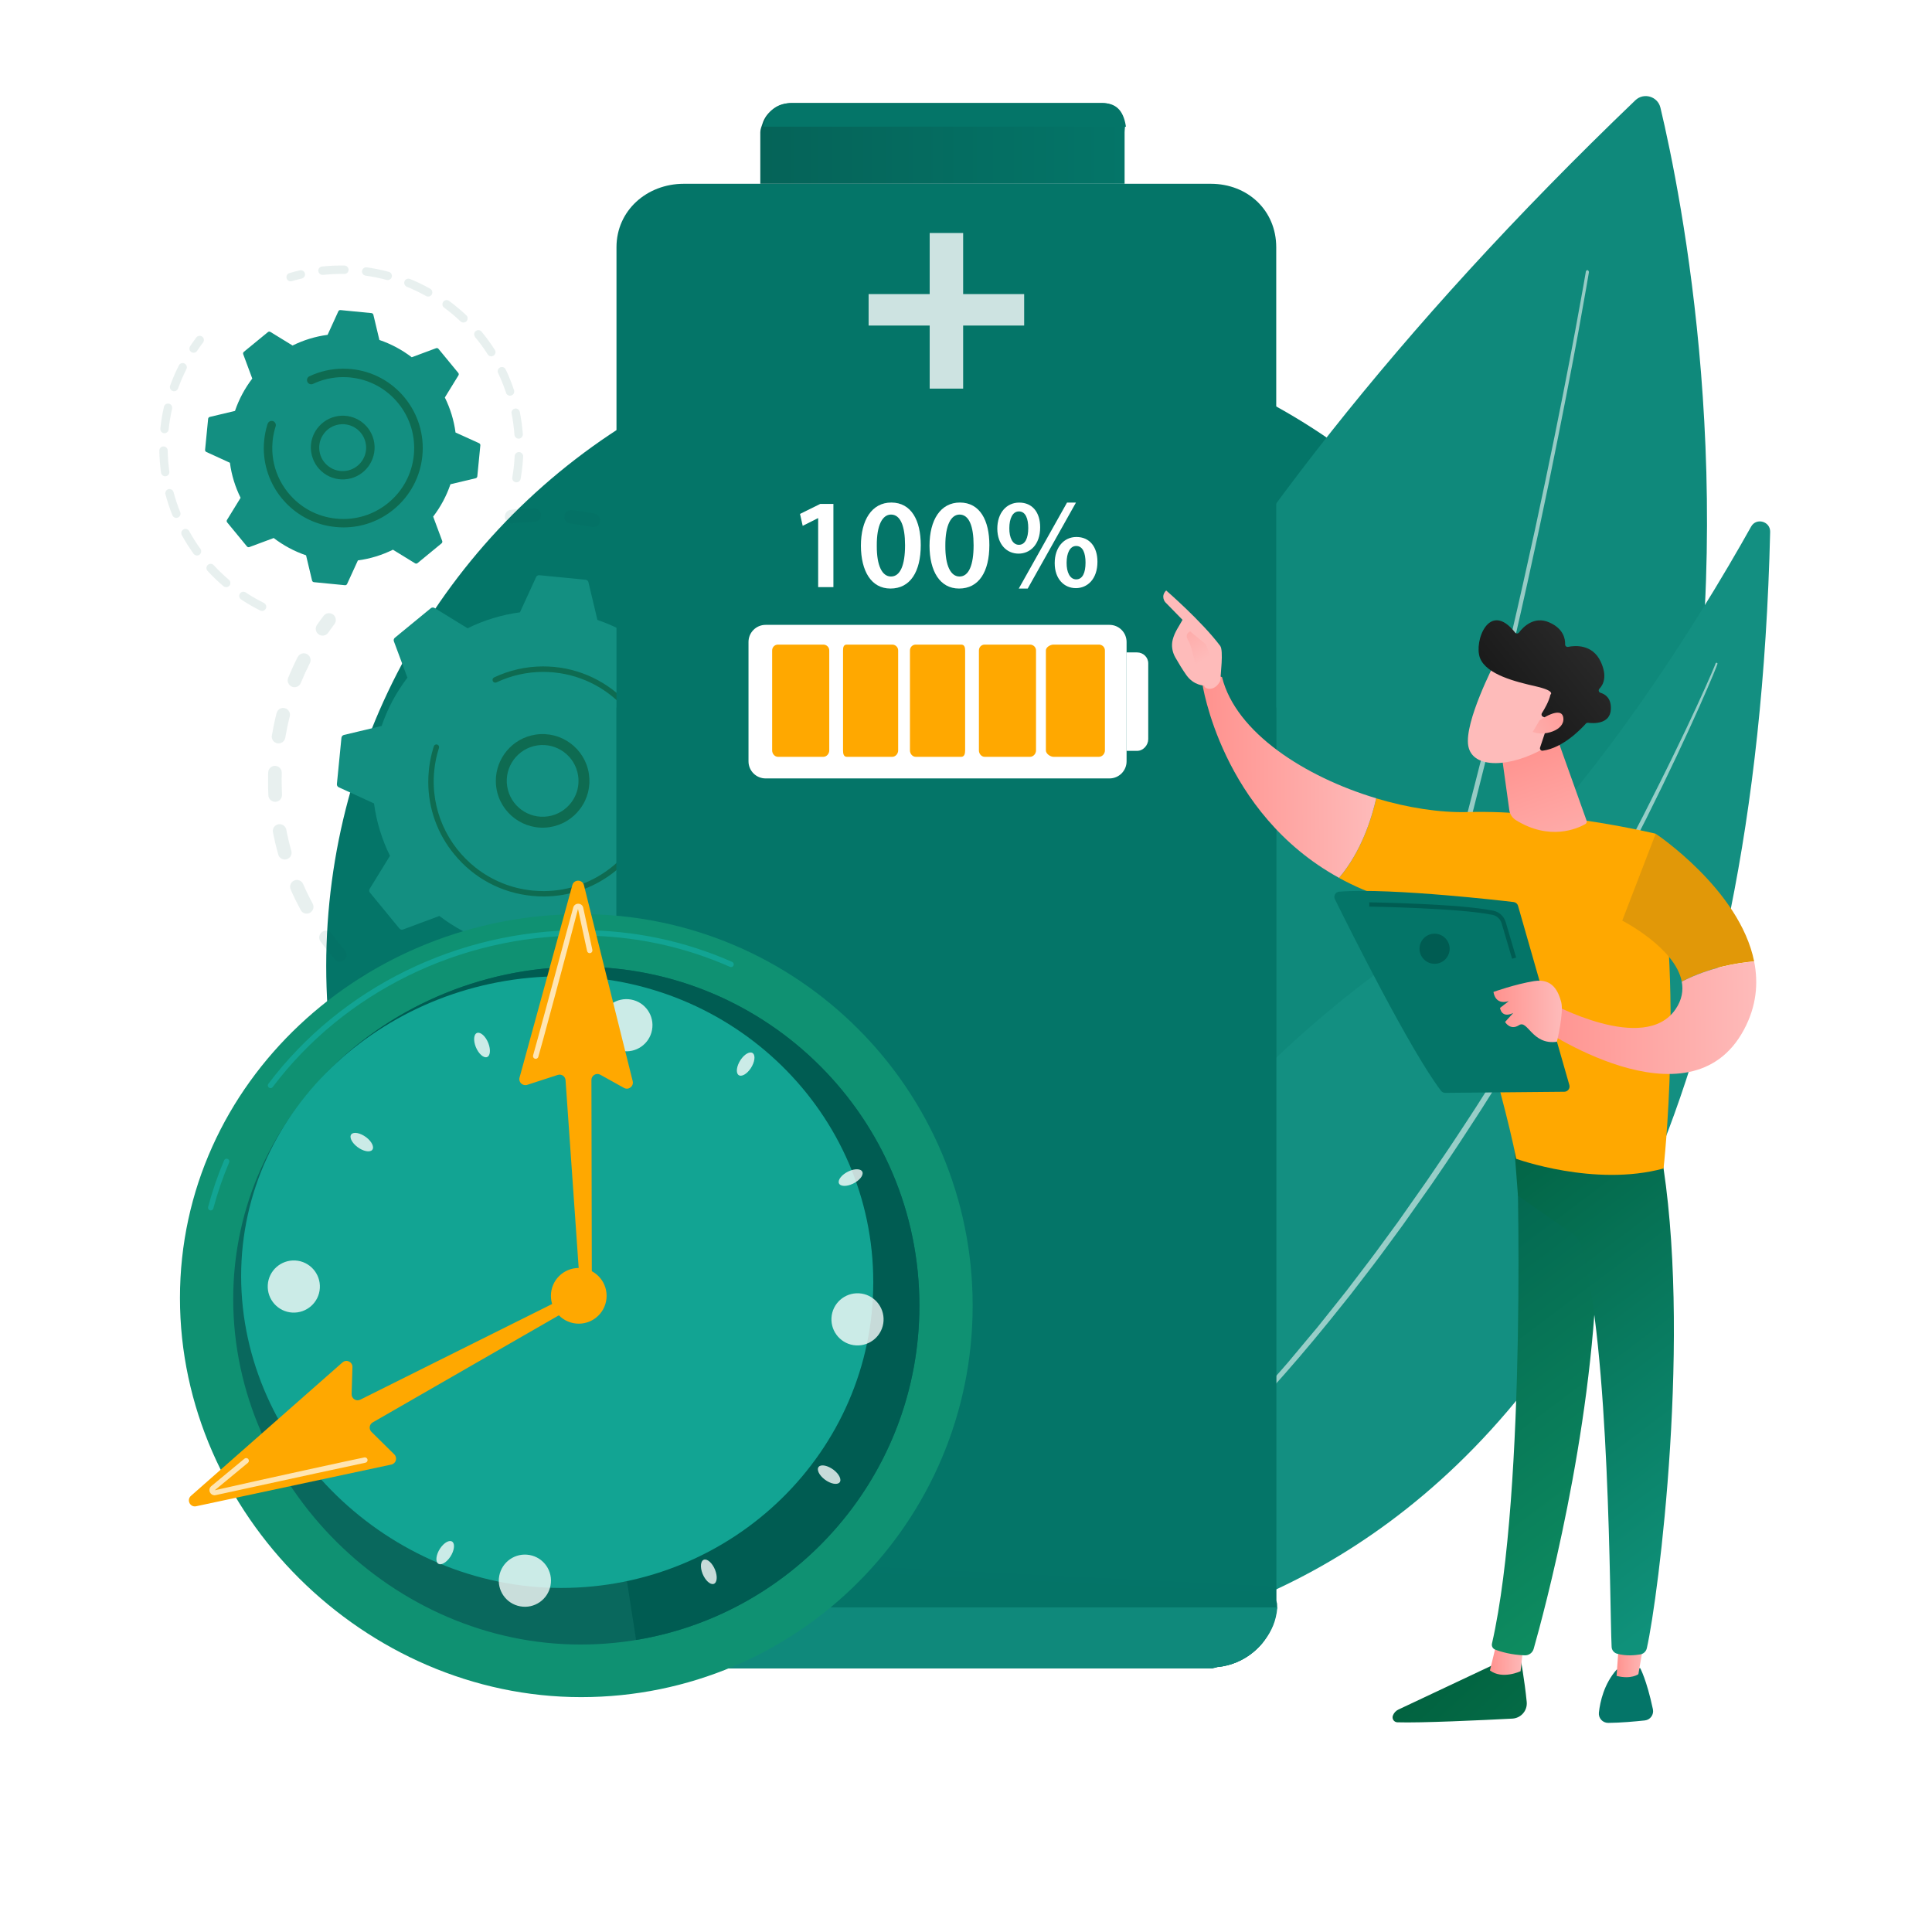 <svg width="764" height="764" viewBox="0 0 764 764" fill="none" xmlns="http://www.w3.org/2000/svg">
<g filter="url(#filter0_f_712_2078)">
<circle cx="382" cy="382" r="253" fill="#047568"/>
</g>
<g opacity="0.3">
<path opacity="0.3" d="M199.629 204.279C199.629 202.917 200.645 201.739 202.03 201.601C205.055 201.277 208.149 201.07 211.22 201C212.721 200.977 213.945 202.155 213.968 203.633C213.968 203.656 213.968 203.679 213.968 203.679C213.968 205.133 212.813 206.357 211.336 206.38C208.426 206.45 205.494 206.634 202.608 206.958C201.13 207.119 199.791 206.057 199.629 204.556C199.629 204.487 199.629 204.395 199.629 204.279ZM223.135 204.395C223.135 204.279 223.135 204.187 223.158 204.071C223.319 202.594 224.658 201.531 226.136 201.693C229.184 202.039 232.232 202.524 235.211 203.125C236.665 203.425 237.612 204.833 237.312 206.311C237.012 207.766 235.603 208.712 234.125 208.412C231.285 207.835 228.376 207.373 225.49 207.05C224.151 206.888 223.135 205.734 223.135 204.395ZM246.017 209.659C246.017 209.359 246.063 209.059 246.178 208.759C246.663 207.35 248.21 206.611 249.619 207.119C252.505 208.135 255.368 209.29 258.162 210.537C259.524 211.16 260.125 212.753 259.501 214.115C258.878 215.478 257.285 216.078 255.922 215.455C253.267 214.254 250.542 213.169 247.818 212.199C246.733 211.806 246.04 210.767 246.017 209.659ZM267.167 219.911C267.167 219.426 267.306 218.918 267.583 218.456C268.391 217.186 270.053 216.817 271.3 217.625C273.886 219.265 276.426 221.019 278.851 222.867C280.028 223.767 280.259 225.453 279.359 226.653C278.458 227.831 276.773 228.062 275.572 227.161C273.263 225.406 270.838 223.721 268.391 222.174C267.629 221.666 267.167 220.788 267.167 219.911ZM285.501 234.619C285.501 233.927 285.755 233.234 286.286 232.703C287.348 231.641 289.057 231.664 290.096 232.703C292.243 234.873 294.344 237.159 296.307 239.491C297.277 240.623 297.115 242.331 295.984 243.301C294.852 244.248 293.143 244.109 292.174 242.978C290.303 240.761 288.318 238.568 286.286 236.536C285.778 235.982 285.501 235.312 285.501 234.619ZM300.117 253.022C300.117 252.122 300.555 251.244 301.387 250.713C302.657 249.928 304.319 250.297 305.104 251.567C306.72 254.154 308.267 256.855 309.653 259.557C310.322 260.873 309.814 262.512 308.475 263.182C307.159 263.851 305.52 263.343 304.85 262.004C303.534 259.418 302.079 256.878 300.532 254.408C300.255 253.992 300.117 253.507 300.117 253.022ZM306.882 351.847C306.882 351.478 306.951 351.085 307.113 350.739C308.314 348.107 309.399 345.359 310.346 342.634C310.83 341.226 312.377 340.487 313.786 340.972C315.194 341.457 315.933 343.004 315.448 344.412C314.432 347.299 313.278 350.185 312.031 352.956C311.431 354.318 309.814 354.918 308.452 354.318C307.482 353.856 306.882 352.886 306.882 351.847ZM310.299 274.196C310.299 273.087 310.992 272.025 312.1 271.633C313.509 271.148 315.056 271.887 315.541 273.295C316.557 276.181 317.434 279.137 318.196 282.092C318.566 283.547 317.688 285.002 316.257 285.371C314.802 285.741 313.347 284.863 312.978 283.432C312.262 280.615 311.408 277.798 310.461 275.073C310.346 274.773 310.299 274.496 310.299 274.196ZM314.063 329.473C314.063 329.288 314.086 329.104 314.109 328.942C314.686 326.102 315.125 323.193 315.448 320.306C315.61 318.829 316.949 317.766 318.427 317.928C319.905 318.09 320.99 319.429 320.805 320.907C320.459 323.955 319.974 327.003 319.397 330.004C319.097 331.459 317.688 332.406 316.233 332.128C314.94 331.851 314.063 330.743 314.063 329.473ZM315.471 297.101C315.471 295.739 316.487 294.561 317.873 294.423C319.351 294.261 320.69 295.323 320.851 296.801C321.175 299.826 321.383 302.92 321.475 305.968C321.475 305.991 321.475 306.014 321.475 306.014C321.475 307.468 320.32 308.692 318.843 308.715C317.342 308.761 316.118 307.584 316.072 306.083C316.003 303.174 315.795 300.241 315.495 297.355C315.495 297.286 315.471 297.193 315.471 297.101Z" fill="#005C52"/>
<path opacity="0.3" d="M297.576 368.357C297.576 367.826 297.738 367.295 298.061 366.81C298.846 365.655 299.631 364.478 300.37 363.3C301.155 362.03 302.841 361.661 304.088 362.469C305.357 363.254 305.727 364.939 304.919 366.186C304.134 367.433 303.302 368.68 302.471 369.881C301.617 371.104 299.954 371.405 298.708 370.573C297.992 370.042 297.576 369.211 297.576 368.357Z" fill="#005C52"/>
</g>
<g opacity="0.3">
<path opacity="0.3" d="M228.123 412.412C228.123 411.119 229.07 409.965 230.386 409.734C231.748 409.503 233.157 409.249 234.519 408.972C235.974 408.672 237.405 409.618 237.705 411.073C238.006 412.528 237.059 413.959 235.604 414.26C234.173 414.56 232.695 414.837 231.24 415.068C229.762 415.299 228.377 414.306 228.146 412.851C228.146 412.713 228.123 412.574 228.123 412.412Z" fill="#005C52"/>
<path opacity="0.3" d="M106 309.2C106 307.953 106.023 306.706 106.046 305.459C106.092 303.982 107.339 302.804 108.817 302.85C110.295 302.897 111.472 304.143 111.426 305.621C111.334 308.507 111.38 311.394 111.519 314.234C111.588 315.735 110.456 316.981 108.956 317.074C107.478 317.143 106.208 316.012 106.115 314.511C106.046 312.756 106 310.978 106 309.2ZM107.455 291.305C107.455 291.144 107.478 291.005 107.501 290.844C108.009 287.865 108.632 284.886 109.371 281.977C109.741 280.522 111.218 279.668 112.65 280.037C114.105 280.407 114.959 281.885 114.589 283.316C113.874 286.087 113.296 288.904 112.812 291.721C112.558 293.199 111.172 294.192 109.717 293.938C108.378 293.73 107.455 292.575 107.455 291.305ZM107.87 328.619C107.87 327.349 108.771 326.217 110.064 325.963C111.519 325.686 112.95 326.633 113.227 328.111C113.758 330.905 114.428 333.722 115.213 336.469C115.605 337.901 114.774 339.402 113.343 339.794C111.911 340.187 110.41 339.356 110.018 337.924C109.21 335.015 108.494 332.059 107.94 329.104C107.893 328.942 107.87 328.78 107.87 328.619ZM113.758 269.047C113.758 268.7 113.828 268.354 113.966 268.031C115.097 265.237 116.367 262.466 117.73 259.811C118.399 258.494 120.039 257.963 121.355 258.633C122.694 259.303 123.202 260.942 122.532 262.258C121.239 264.798 120.039 267.43 118.954 270.086C118.399 271.471 116.806 272.118 115.444 271.563C114.405 271.102 113.758 270.109 113.758 269.047ZM114.705 350.693C114.705 349.654 115.305 348.661 116.321 348.199C117.684 347.599 119.277 348.222 119.877 349.584C121.009 352.194 122.278 354.803 123.641 357.32C124.357 358.636 123.872 360.275 122.556 360.968C121.239 361.684 119.6 361.199 118.907 359.883C117.476 357.227 116.137 354.503 114.936 351.755C114.797 351.409 114.705 351.039 114.705 350.693ZM126.227 370.735C126.227 369.904 126.596 369.072 127.335 368.541C128.536 367.664 130.221 367.918 131.099 369.119C132.784 371.428 134.585 373.69 136.456 375.838C137.426 376.969 137.31 378.655 136.179 379.648C135.047 380.617 133.339 380.502 132.369 379.371C130.406 377.108 128.513 374.73 126.735 372.305C126.412 371.843 126.227 371.289 126.227 370.735ZM141.859 387.775C141.859 387.152 142.067 386.505 142.528 385.997C143.521 384.866 145.207 384.774 146.338 385.743C148.486 387.637 150.748 389.438 153.034 391.146C154.235 392.024 154.489 393.71 153.612 394.91C152.734 396.111 151.049 396.365 149.848 395.487C147.423 393.71 145.068 391.793 142.805 389.807C142.159 389.276 141.859 388.537 141.859 387.775ZM160.816 401.029C160.816 400.59 160.931 400.152 161.139 399.736C161.855 398.42 163.494 397.935 164.787 398.651C167.304 400.013 169.89 401.306 172.499 402.438C173.862 403.038 174.485 404.631 173.885 405.993C173.284 407.356 171.691 407.979 170.329 407.379C167.581 406.178 164.833 404.816 162.201 403.384C161.324 402.899 160.816 401.976 160.816 401.029ZM182.22 409.78C182.22 409.526 182.243 409.272 182.336 409.041C182.751 407.61 184.229 406.778 185.661 407.194C188.408 407.979 191.225 408.649 194.019 409.203C195.474 409.48 196.444 410.912 196.143 412.366C195.866 413.821 194.435 414.791 192.98 414.491C190.025 413.913 187.069 413.197 184.183 412.389C183.005 412.043 182.22 410.958 182.22 409.78ZM205.033 413.636C205.033 413.59 205.033 413.521 205.033 413.475C205.125 411.997 206.395 410.842 207.873 410.935C209.974 411.05 212.099 411.119 214.2 411.096C214.962 411.096 215.724 411.073 216.463 411.073C217.963 411.027 219.187 412.205 219.233 413.705C219.303 415.206 218.102 416.43 216.601 416.476C215.816 416.499 215.008 416.499 214.2 416.499C211.983 416.499 209.743 416.453 207.55 416.315C206.141 416.222 205.033 415.045 205.033 413.636Z" fill="#005C52"/>
<path opacity="0.3" d="M124.865 248.658C124.865 248.127 125.027 247.573 125.35 247.111C126.181 245.91 127.059 244.71 127.959 243.532C128.86 242.355 130.545 242.124 131.746 243.024C132.924 243.925 133.155 245.61 132.254 246.811C131.4 247.919 130.568 249.074 129.783 250.205C128.929 251.429 127.244 251.729 126.02 250.875C125.258 250.344 124.865 249.512 124.865 248.658Z" fill="#005C52"/>
</g>
<path d="M156.15 252.191C155.735 252.537 155.573 253.091 155.758 253.599L161.115 267.985C156.75 273.688 153.287 280.107 150.909 287.08L135.993 290.636C135.462 290.751 135.092 291.213 135.023 291.744L133.222 310.055C133.176 310.586 133.453 311.094 133.961 311.324L147.907 317.72C148.877 325.04 151.047 332.013 154.211 338.432L146.175 351.501C145.898 351.963 145.944 352.54 146.268 352.956L157.951 367.179C158.298 367.595 158.852 367.756 159.36 367.572L173.745 362.215C179.448 366.579 185.867 370.042 192.84 372.421L196.396 387.337C196.511 387.868 196.973 388.237 197.504 388.307L215.815 390.108C216.346 390.154 216.854 389.877 217.085 389.369L223.481 375.422C230.8 374.453 237.773 372.282 244.192 369.119L257.261 377.154C257.723 377.431 258.3 377.385 258.716 377.062L272.939 365.378C273.355 365.032 273.517 364.478 273.332 363.97L267.975 349.585C272.339 343.881 275.803 337.462 278.181 330.489L293.097 326.933C293.628 326.818 293.997 326.356 294.067 325.825L295.868 307.515C295.914 306.984 295.637 306.476 295.129 306.245L281.183 299.849C280.213 292.529 278.042 285.556 274.879 279.137L282.914 266.068C283.191 265.606 283.145 265.029 282.822 264.613L271.138 250.39C270.792 249.974 270.238 249.813 269.73 249.997L255.345 255.354C249.642 250.99 243.223 247.527 236.249 245.149L232.694 230.232C232.578 229.701 232.116 229.332 231.585 229.263L213.275 227.462C212.744 227.415 212.236 227.692 212.005 228.2L205.609 242.147C198.289 243.117 191.316 245.287 184.897 248.45L171.828 240.415C171.366 240.138 170.789 240.184 170.374 240.507L156.15 252.191Z" fill="#138F81"/>
<path d="M196.072 308.854C196.049 299.826 202.63 291.883 211.82 290.497C221.91 288.973 231.354 295.947 232.878 306.037C233.617 310.932 232.416 315.804 229.46 319.775C226.528 323.747 222.21 326.356 217.338 327.095C207.248 328.619 197.804 321.646 196.28 311.555C196.142 310.655 196.072 309.754 196.072 308.854ZM228.768 308.785C228.768 308.092 228.722 307.399 228.606 306.683C227.429 298.948 220.201 293.614 212.466 294.769C204.731 295.947 199.374 303.174 200.552 310.909C201.729 318.644 208.957 323.978 216.692 322.823C220.432 322.269 223.734 320.26 225.997 317.212C227.821 314.742 228.791 311.809 228.768 308.785Z" fill="#0E6B51"/>
<path d="M169.357 309.316C169.357 307.769 169.427 306.198 169.588 304.651C169.635 304.167 169.704 303.659 169.75 303.174C170.073 300.749 170.581 298.371 171.274 296.039C171.274 296.016 171.297 295.97 171.297 295.947C171.32 295.854 171.343 295.762 171.389 295.669C171.436 295.485 171.505 295.323 171.551 295.138C171.69 294.677 172.128 294.399 172.567 294.376C172.682 294.376 172.798 294.399 172.89 294.423C173.467 294.607 173.768 295.208 173.583 295.785C172.636 298.694 172.013 301.742 171.713 304.813C170.212 320.099 176.885 334.322 188.153 343.166C194.433 348.084 202.122 351.339 210.619 352.171C212.12 352.309 213.598 352.378 215.076 352.378C225.027 352.332 234.564 348.915 242.345 342.519C251.281 335.176 256.845 324.786 257.954 313.264C260.286 289.481 242.83 268.239 219.047 265.906C217.569 265.768 216.115 265.699 214.66 265.699C208.31 265.722 202.053 267.13 196.303 269.855C196.165 269.924 196.003 269.947 195.842 269.947C195.426 269.947 195.057 269.716 194.872 269.324C194.618 268.793 194.849 268.146 195.38 267.892C201.406 265.029 207.987 263.551 214.637 263.528C216.184 263.528 217.708 263.597 219.255 263.736C244.215 266.183 262.549 288.488 260.101 313.449C258.924 325.548 253.105 336.446 243.707 344.158C235.533 350.878 225.512 354.48 215.076 354.503C213.529 354.503 211.958 354.433 210.388 354.272C198.289 353.094 187.391 347.276 179.679 337.878C172.983 329.796 169.381 319.752 169.357 309.316Z" fill="#0E6B51"/>
<g opacity="0.3">
<path opacity="0.3" d="M113.268 109.572C113.268 108.856 113.729 108.186 114.468 107.979C115.831 107.586 117.216 107.217 118.578 106.893C119.479 106.686 120.379 107.24 120.587 108.14C120.795 109.041 120.241 109.941 119.34 110.149C118.024 110.449 116.708 110.796 115.415 111.188C114.538 111.442 113.614 110.957 113.337 110.057C113.291 109.872 113.268 109.733 113.268 109.572Z" fill="#005C52"/>
<path opacity="0.3" d="M125.854 107.055C125.854 106.201 126.477 105.485 127.354 105.393C129.779 105.139 132.249 105 134.674 105C135.182 105 135.69 105 136.221 105C137.145 105.023 137.837 105.831 137.86 106.686C137.837 107.609 137.075 108.348 136.175 108.325C135.69 108.325 135.182 108.302 134.697 108.325C132.365 108.325 130.033 108.464 127.724 108.694C126.8 108.787 125.992 108.117 125.9 107.217C125.854 107.17 125.854 107.124 125.854 107.055ZM143.148 107.355C143.148 107.286 143.148 107.194 143.171 107.124C143.31 106.224 144.141 105.577 145.064 105.716C147.997 106.131 150.906 106.732 153.746 107.494C154.647 107.725 155.155 108.648 154.924 109.526C154.693 110.426 153.769 110.934 152.892 110.703C150.19 109.964 147.396 109.41 144.603 109.018C143.748 108.902 143.148 108.186 143.148 107.355ZM159.842 111.858C159.842 111.65 159.888 111.442 159.957 111.234C160.304 110.38 161.274 109.964 162.128 110.311C164.853 111.419 167.554 112.712 170.117 114.167C170.925 114.629 171.202 115.621 170.764 116.43C170.325 117.238 169.309 117.515 168.501 117.076C166.053 115.691 163.49 114.467 160.881 113.405C160.235 113.128 159.842 112.504 159.842 111.858ZM174.943 120.332C174.943 119.985 175.058 119.639 175.266 119.339C175.82 118.6 176.859 118.438 177.598 118.993C179.976 120.747 182.262 122.664 184.41 124.673C185.079 125.296 185.102 126.358 184.479 127.028C183.856 127.697 182.793 127.721 182.124 127.097C180.092 125.158 177.898 123.333 175.636 121.671C175.174 121.325 174.943 120.84 174.943 120.332ZM187.504 132.223C187.504 131.738 187.712 131.253 188.104 130.93C188.82 130.353 189.859 130.445 190.459 131.161C192.33 133.447 194.084 135.848 195.678 138.342C196.186 139.127 195.955 140.143 195.17 140.651C194.385 141.159 193.369 140.928 192.861 140.143C191.36 137.765 189.674 135.479 187.873 133.308C187.642 132.962 187.504 132.593 187.504 132.223ZM196.809 146.793C196.809 146.169 197.155 145.569 197.756 145.292C198.587 144.9 199.58 145.246 199.972 146.077C201.242 148.732 202.351 151.503 203.274 154.297C203.551 155.175 203.09 156.121 202.212 156.398C201.335 156.699 200.388 156.214 200.111 155.336C199.234 152.681 198.171 150.026 196.948 147.486C196.855 147.278 196.809 147.024 196.809 146.793ZM202.258 163.21C202.258 162.425 202.812 161.732 203.598 161.571C204.498 161.386 205.375 161.986 205.56 162.887C206.137 165.773 206.53 168.728 206.761 171.684C206.807 172.608 206.137 173.393 205.214 173.462C204.29 173.531 203.505 172.838 203.436 171.915C203.228 169.098 202.859 166.281 202.305 163.533C202.258 163.418 202.258 163.302 202.258 163.21ZM202.558 189.071C202.558 188.978 202.559 188.886 202.582 188.771C202.997 186.369 203.297 183.922 203.459 181.474C203.482 181.105 203.505 180.735 203.528 180.366C203.574 179.442 204.36 178.726 205.283 178.773C206.207 178.819 206.946 179.604 206.876 180.527C206.853 180.92 206.83 181.312 206.807 181.705C206.645 184.268 206.322 186.854 205.883 189.348C205.722 190.248 204.868 190.872 203.967 190.71C203.136 190.572 202.558 189.856 202.558 189.071Z" fill="#005C52"/>
</g>
<g opacity="0.3">
<path opacity="0.3" d="M63 178.195C63 177.295 63.716 176.533 64.639 176.533C65.563 176.51 66.325 177.249 66.325 178.172C66.371 180.943 66.579 183.737 66.972 186.462C67.087 187.362 66.463 188.216 65.54 188.332C64.616 188.447 63.785 187.824 63.67 186.9C63.277 184.037 63.046 181.128 63 178.195C63 178.218 63 178.195 63 178.195ZM63.392 169.675C63.392 169.606 63.392 169.56 63.392 169.49C63.693 166.604 64.178 163.718 64.824 160.878C65.032 159.977 65.909 159.423 66.81 159.631C67.71 159.839 68.264 160.739 68.057 161.617C67.433 164.318 66.995 167.089 66.694 169.837C66.602 170.76 65.771 171.407 64.87 171.315C64.016 171.245 63.392 170.506 63.392 169.675ZM65.355 195.051C65.355 194.312 65.84 193.643 66.602 193.435C67.48 193.204 68.403 193.735 68.634 194.612C69.35 197.291 70.227 199.946 71.266 202.509C71.613 203.363 71.197 204.333 70.343 204.68C69.488 205.026 68.519 204.61 68.172 203.756C67.087 201.078 66.163 198.284 65.424 195.467C65.355 195.328 65.355 195.19 65.355 195.051ZM67.179 153.073C67.179 152.889 67.202 152.681 67.272 152.496C68.264 149.772 69.419 147.07 70.735 144.484C71.151 143.653 72.144 143.329 72.975 143.745C73.783 144.161 74.129 145.154 73.714 145.985C72.467 148.455 71.359 151.018 70.412 153.628C70.089 154.482 69.142 154.944 68.288 154.62C67.595 154.39 67.179 153.766 67.179 153.073ZM71.682 210.822C71.682 210.221 71.982 209.667 72.536 209.344C73.344 208.905 74.36 209.182 74.799 209.99C76.138 212.415 77.616 214.77 79.255 217.033C79.786 217.772 79.625 218.811 78.886 219.365C78.147 219.896 77.108 219.734 76.554 218.995C74.868 216.64 73.298 214.17 71.89 211.63C71.751 211.376 71.682 211.099 71.682 210.822ZM81.634 224.629C81.634 224.168 81.818 223.729 82.165 223.406C82.834 222.782 83.896 222.828 84.52 223.498C86.39 225.53 88.422 227.469 90.523 229.27C91.216 229.871 91.308 230.91 90.708 231.626C90.108 232.318 89.069 232.411 88.353 231.81C86.159 229.94 84.035 227.908 82.072 225.761C81.772 225.438 81.634 225.045 81.634 224.629ZM94.587 235.666C94.587 235.343 94.68 235.02 94.864 234.743C95.372 233.981 96.411 233.773 97.173 234.281C99.482 235.805 101.907 237.213 104.377 238.437C105.209 238.853 105.532 239.846 105.116 240.677C104.701 241.508 103.708 241.831 102.876 241.416C100.29 240.123 97.75 238.668 95.326 237.052C94.864 236.729 94.587 236.197 94.587 235.666Z" fill="#005C52"/>
<path opacity="0.3" d="M74.891 137.834C74.891 137.511 74.983 137.188 75.168 136.91C75.953 135.733 76.807 134.555 77.638 133.447C78.192 132.708 79.232 132.57 79.97 133.124C80.709 133.678 80.848 134.717 80.294 135.456C79.486 136.518 78.677 137.626 77.939 138.758C77.43 139.52 76.391 139.727 75.629 139.219C75.145 138.873 74.891 138.365 74.891 137.834Z" fill="#005C52"/>
</g>
<path d="M96.436 139.127C96.159 139.358 96.066 139.727 96.182 140.074L99.761 149.702C96.851 153.512 94.519 157.807 92.926 162.494L82.951 164.872C82.605 164.965 82.351 165.242 82.305 165.611L81.104 177.872C81.058 178.242 81.266 178.565 81.589 178.726L90.917 182.998C91.564 187.893 93.019 192.557 95.143 196.852L89.763 205.603C89.578 205.903 89.601 206.296 89.832 206.573L97.66 216.086C97.891 216.363 98.26 216.456 98.606 216.34L108.235 212.761C112.045 215.67 116.339 218.003 121.027 219.596L123.405 229.571C123.497 229.917 123.774 230.171 124.144 230.217L136.405 231.418C136.774 231.464 137.097 231.256 137.259 230.933L141.531 221.605C146.426 220.958 151.09 219.503 155.385 217.379L164.136 222.759C164.436 222.944 164.828 222.921 165.105 222.69L174.619 214.862C174.896 214.631 174.988 214.262 174.873 213.916L171.294 204.287C174.203 200.477 176.535 196.183 178.128 191.495L188.103 189.117C188.449 189.025 188.703 188.748 188.75 188.378L189.95 176.117C189.996 175.748 189.789 175.425 189.465 175.263L180.137 171.037C179.491 166.142 178.036 161.478 175.912 157.183L181.292 148.432C181.476 148.132 181.453 147.74 181.222 147.463L173.395 137.95C173.164 137.672 172.794 137.58 172.448 137.696L162.82 141.274C159.01 138.365 154.715 136.033 150.028 134.44L147.649 124.465C147.557 124.119 147.28 123.865 146.911 123.818L134.65 122.618C134.28 122.572 133.957 122.779 133.795 123.103L129.547 132.408C124.652 133.054 119.988 134.509 115.693 136.633L106.919 131.253C106.619 131.069 106.226 131.092 105.949 131.323L96.436 139.127Z" fill="#138F81"/>
<path d="M122.92 177.018C122.92 174.339 123.751 171.73 125.391 169.514C127.399 166.812 130.332 165.034 133.657 164.526C140.538 163.487 146.957 168.244 147.996 175.101C149.012 181.982 144.278 188.401 137.42 189.44C134.095 189.948 130.771 189.117 128.069 187.131C125.367 185.123 123.59 182.19 123.082 178.865C122.966 178.265 122.92 177.641 122.92 177.018ZM144.786 176.995C144.786 176.556 144.74 176.094 144.671 175.633C143.909 170.576 139.175 167.089 134.119 167.851C131.671 168.221 129.501 169.514 128.046 171.522C126.568 173.508 125.968 175.956 126.337 178.403C126.707 180.851 128 183.021 130.009 184.476C131.994 185.954 134.442 186.554 136.889 186.185C141.507 185.492 144.809 181.497 144.786 176.995Z" fill="#0E6B51"/>
<path d="M104.311 177.341C104.311 176.279 104.357 175.217 104.472 174.155C104.68 172.03 105.096 169.929 105.742 167.874C105.765 167.782 105.811 167.689 105.834 167.597C106.065 166.881 106.712 166.443 107.405 166.443C107.566 166.443 107.751 166.466 107.913 166.512C108.79 166.789 109.275 167.736 108.998 168.613C108.397 170.506 107.982 172.469 107.797 174.455C107.797 174.57 107.774 174.663 107.774 174.778C107.358 179.488 108.143 184.129 109.968 188.332C110.96 190.618 112.277 192.788 113.893 194.797C113.916 194.82 113.916 194.82 113.939 194.843C113.985 194.889 114.008 194.936 114.055 194.982C118.811 200.777 125.53 204.356 132.988 205.095C133.958 205.188 134.905 205.234 135.875 205.234C142.317 205.211 148.505 202.994 153.538 198.861C159.334 194.104 162.913 187.385 163.652 179.927C164.368 172.469 162.174 165.173 157.418 159.377C152.661 153.581 145.942 150.002 138.484 149.264C137.537 149.171 136.59 149.125 135.644 149.125C131.534 149.148 127.47 150.049 123.775 151.803C123.545 151.919 123.314 151.965 123.06 151.965C122.436 151.965 121.836 151.619 121.559 151.018C121.166 150.187 121.513 149.194 122.344 148.802C126.5 146.839 131.049 145.8 135.644 145.8C136.706 145.8 137.768 145.846 138.83 145.939C147.166 146.747 154.693 150.764 160.027 157.253C165.337 163.741 167.831 171.892 167.023 180.227C166.215 188.563 162.197 196.09 155.709 201.424C150.075 206.065 143.148 208.536 135.944 208.559C134.882 208.559 133.796 208.512 132.711 208.397C116.502 206.85 104.38 193.227 104.311 177.341Z" fill="#0E6B51"/>
<path d="M656.613 42.59C672.96 111.214 751.72 514.504 386.552 656.392C386.552 656.392 266.345 404.249 646.684 39.658C650.009 36.471 655.551 38.111 656.613 42.59Z" fill="#0F897B"/>
<path opacity="0.56" d="M628.327 107.681C628.327 107.681 626.942 116.017 624.287 130.563C622.947 137.837 621.308 146.657 619.322 156.77C617.36 166.884 615.074 178.267 612.534 190.69C611.241 196.901 609.878 203.343 608.47 210.039C607.015 216.712 605.514 223.616 603.967 230.705C602.374 237.793 600.781 245.09 599.049 252.501C598.195 256.219 597.341 259.983 596.463 263.769C595.563 267.556 594.662 271.389 593.739 275.222C590.09 290.646 586.119 306.532 582.009 322.649C579.885 330.684 577.76 338.812 575.613 346.94C574.505 351.003 573.396 355.067 572.265 359.131C571.157 363.195 570.048 367.282 568.871 371.346C566.539 379.473 564.299 387.624 561.851 395.683C560.651 399.723 559.45 403.741 558.272 407.759C557.072 411.776 555.802 415.748 554.578 419.719C553.331 423.691 552.107 427.639 550.883 431.588C549.614 435.513 548.344 439.415 547.074 443.294C545.804 447.173 544.603 451.052 543.287 454.839C541.994 458.649 540.701 462.436 539.408 466.176C536.914 473.704 534.189 481 531.626 488.204C530.98 490.005 530.333 491.783 529.71 493.561C529.04 495.316 528.371 497.071 527.724 498.826C526.408 502.312 525.092 505.753 523.799 509.147C523.152 510.855 522.506 512.541 521.882 514.204C521.213 515.866 520.543 517.529 519.897 519.145C518.581 522.424 517.264 525.656 515.995 528.82C515.348 530.413 514.725 531.983 514.101 533.53C513.478 535.1 512.785 536.601 512.139 538.125C510.845 541.15 509.552 544.128 508.306 547.061C507.682 548.515 507.059 549.97 506.435 551.378C506.135 552.094 505.835 552.81 505.512 553.503C505.188 554.195 504.865 554.888 504.565 555.581C503.295 558.352 502.048 561.03 500.847 563.662C499.647 566.295 498.469 568.858 497.315 571.351C496.137 573.822 494.936 576.2 493.782 578.509C492.627 580.818 491.519 583.058 490.457 585.228C489.372 587.376 488.402 589.5 487.317 591.44C485.192 595.365 483.253 598.99 481.498 602.246C480.621 603.885 479.789 605.432 479.004 606.864C478.173 608.295 477.388 609.611 476.649 610.858C475.194 613.352 473.948 615.453 472.932 617.162C470.923 620.579 469.838 622.403 469.838 622.403C469.422 623.119 468.498 623.373 467.783 622.934C467.067 622.519 466.813 621.595 467.252 620.856L467.275 620.81C467.275 620.81 468.337 619.009 470.369 615.615C471.385 613.906 472.608 611.828 474.063 609.357C474.802 608.134 475.587 606.794 476.418 605.386C477.226 603.954 478.035 602.407 478.912 600.791C480.667 597.558 482.606 593.956 484.731 590.054C485.816 588.115 486.786 586.013 487.894 583.889C488.956 581.742 490.088 579.525 491.219 577.216C492.35 574.907 493.574 572.552 494.752 570.104C495.906 567.634 497.084 565.071 498.308 562.462C499.531 559.852 500.755 557.174 502.048 554.426C502.371 553.734 502.695 553.041 503.018 552.348C503.318 551.656 503.618 550.94 503.942 550.224C504.565 548.792 505.188 547.361 505.812 545.906C507.059 542.997 508.352 540.041 509.668 537.016C510.314 535.493 511.007 533.992 511.63 532.445C512.254 530.898 512.9 529.328 513.547 527.757C514.84 524.594 516.133 521.385 517.472 518.129C518.142 516.489 518.811 514.85 519.481 513.188C520.128 511.525 520.774 509.84 521.421 508.154C522.714 504.76 524.03 501.342 525.369 497.856C526.039 496.124 526.708 494.369 527.378 492.614C528.024 490.836 528.671 489.059 529.317 487.281C531.904 480.123 534.628 472.826 537.145 465.322C538.438 461.581 539.731 457.818 541.047 454.008C542.386 450.221 543.587 446.342 544.88 442.486C546.15 438.607 547.42 434.728 548.713 430.802C549.96 426.877 551.184 422.929 552.431 418.957C553.654 414.986 554.947 411.014 556.148 407.02C557.349 403.002 558.549 398.984 559.773 394.967C562.244 386.931 564.507 378.804 566.862 370.676C568.039 366.635 569.171 362.548 570.302 358.485C571.434 354.421 572.565 350.357 573.673 346.316C575.844 338.188 577.991 330.084 580.139 322.072C584.318 305.978 588.336 290.115 592.03 274.714C592.953 270.858 593.877 267.048 594.778 263.261C595.655 259.475 596.532 255.734 597.41 252.017C599.165 244.605 600.781 237.331 602.397 230.243C603.967 223.154 605.491 216.273 606.969 209.6C608.401 202.927 609.763 196.462 611.079 190.274C613.688 177.875 615.997 166.491 617.983 156.401C619.992 146.311 621.654 137.49 623.017 130.217C625.718 115.693 627.127 107.358 627.127 107.358C627.196 107.011 627.519 106.78 627.866 106.827C628.143 107.011 628.374 107.335 628.327 107.681Z" fill="white"/>
<path d="M700 210.316C700.092 206.137 694.505 204.59 692.473 208.238C672.708 243.589 617.984 334.633 557.696 375.433C459.541 441.863 374.57 567.634 407.08 651.197C407.057 651.22 689.032 666.552 700 210.316Z" fill="#138F81"/>
<path opacity="0.56" d="M679.15 262.569C679.15 262.569 679.011 262.961 678.734 263.723C678.434 264.485 677.972 265.64 677.372 267.071C676.171 269.981 674.324 274.206 671.946 279.586C667.143 290.3 660.1 305.539 651.095 323.549C646.547 332.531 641.605 342.252 636.156 352.435C630.753 362.641 624.865 373.285 618.7 384.253C612.42 395.152 605.862 406.396 598.935 417.664C597.203 420.481 595.472 423.298 593.74 426.138C591.962 428.955 590.184 431.772 588.383 434.589C584.85 440.269 581.11 445.857 577.461 451.491C575.637 454.308 573.744 457.079 571.874 459.873C569.98 462.644 568.11 465.414 566.217 468.185C562.384 473.658 558.528 479.107 554.695 484.487C552.732 487.142 550.792 489.797 548.853 492.453C546.913 495.085 544.997 497.74 543.011 500.303C541.048 502.866 539.086 505.429 537.123 507.969C536.153 509.239 535.184 510.509 534.214 511.756C533.221 513.003 532.228 514.227 531.258 515.451C523.431 525.31 515.649 534.684 508.007 543.343C506.09 545.491 504.197 547.615 502.326 549.716C501.403 550.755 500.456 551.794 499.556 552.833C498.609 553.849 497.662 554.842 496.739 555.835C494.868 557.821 493.044 559.76 491.243 561.654C490.343 562.6 489.442 563.547 488.565 564.494C488.126 564.955 487.687 565.417 487.249 565.879C486.81 566.318 486.348 566.78 485.909 567.218C482.354 570.774 478.936 574.191 475.681 577.424C474.872 578.255 474.041 579.017 473.233 579.779C472.402 580.541 471.594 581.28 470.809 582.019C469.215 583.497 467.668 584.928 466.168 586.337C464.667 587.722 463.212 589.061 461.804 590.378C460.349 591.624 458.963 592.825 457.624 593.98C454.946 596.289 452.475 598.413 450.259 600.329C449.15 601.299 448.065 602.153 447.026 602.962C446.01 603.77 445.04 604.532 444.14 605.247C442.362 606.679 440.838 607.88 439.591 608.85C437.12 610.812 435.804 611.851 435.804 611.851C435.643 611.99 435.412 611.944 435.273 611.782C435.135 611.62 435.181 611.389 435.319 611.251H435.342C435.342 611.251 436.635 610.189 439.06 608.203C440.284 607.21 441.761 605.986 443.539 604.532C444.417 603.816 445.363 603.031 446.379 602.2C447.395 601.368 448.481 600.514 449.543 599.521C451.736 597.582 454.161 595.411 456.793 593.079C458.109 591.901 459.495 590.678 460.903 589.408C462.288 588.092 463.72 586.729 465.198 585.321C468.13 582.481 471.317 579.525 474.572 576.316C477.782 573.06 481.153 569.62 484.686 566.041C485.124 565.602 485.563 565.14 486.002 564.678C486.441 564.217 486.856 563.755 487.295 563.27C488.172 562.323 489.05 561.377 489.927 560.43C491.705 558.513 493.506 556.551 495.353 554.565C496.277 553.572 497.2 552.556 498.124 551.563C499.025 550.524 499.948 549.485 500.872 548.423C502.719 546.322 504.589 544.174 506.483 542.027C507.429 540.942 508.376 539.857 509.346 538.748C510.293 537.64 511.216 536.509 512.163 535.377C514.056 533.114 515.973 530.805 517.912 528.496C518.882 527.342 519.852 526.164 520.845 525.01C521.791 523.809 522.761 522.608 523.731 521.408C525.647 519.006 527.587 516.559 529.55 514.111C530.519 512.887 531.512 511.641 532.482 510.417C533.452 509.147 534.398 507.9 535.368 506.63C537.308 504.09 539.247 501.527 541.21 498.964C543.196 496.401 545.066 493.769 547.006 491.137C548.945 488.504 550.862 485.849 552.824 483.194C556.634 477.814 560.467 472.365 564.277 466.892C566.147 464.121 568.041 461.374 569.911 458.603C571.804 455.832 573.698 453.084 575.522 450.267C579.193 444.657 582.934 439.092 586.466 433.435C588.267 430.618 590.045 427.801 591.823 425.007C593.578 422.19 595.31 419.35 597.042 416.556C603.992 405.334 610.549 394.136 616.853 383.26C623.064 372.339 629.044 361.763 634.517 351.604C640.035 341.49 645.046 331.816 649.641 322.88C654.189 313.898 658.346 305.678 661.901 298.335C665.503 290.993 668.528 284.55 670.999 279.217C673.446 273.883 675.34 269.681 676.587 266.794C677.233 265.34 677.649 264.254 677.972 263.515C678.249 262.753 678.411 262.361 678.411 262.361L678.434 262.315C678.503 262.13 678.734 262.015 678.919 262.107C679.127 262.153 679.219 262.361 679.15 262.569Z" fill="white"/>
<path d="M504.681 97.775V632.794C504.681 633.256 504.958 633.694 504.935 634.156C504.912 634.595 505.027 635.034 504.981 635.472C504.52 640.368 502.765 644.893 499.994 648.634C499.74 648.98 499.509 649.303 499.255 649.65C498.978 649.973 498.724 650.296 498.447 650.596C498.124 650.966 497.777 651.335 497.431 651.659C496.854 652.236 496.253 652.767 495.63 653.298C491.728 656.507 486.856 658.632 481.545 659.186C481.522 659.209 481.499 659.209 481.476 659.186C481.037 659.232 480.621 659.486 480.183 659.509C479.767 659.532 479.374 659.763 478.959 659.763H270.572C270.11 659.763 269.671 659.532 269.209 659.509C256.048 658.932 245.403 648.564 244.157 635.588C244.11 635.149 243.972 634.641 243.949 634.203C243.926 633.741 243.787 633.233 243.787 632.794V97.775C243.787 83.206 255.84 72.677 270.41 72.677H478.797C493.413 72.677 504.681 83.206 504.681 97.775Z" fill="#047568"/>
<path d="M444.717 52.311V72.677H300.658V52.311C300.658 51.041 301.166 50.025 301.513 48.917C303.06 43.93 308.024 40.766 313.104 40.766H435.804C440.884 40.766 443.747 43.93 444.809 48.917C445.04 50.048 444.717 51.064 444.717 52.311Z" fill="url(#paint0_linear_712_2078)"/>
<path opacity="0.8" d="M405 116.294H380.871V92.141H367.64V116.294H343.488V128.739H367.64V153.676H380.871V128.739H405V116.294Z" fill="white"/>
<path d="M504.681 279.817V632.817C504.681 633.279 504.958 633.718 504.935 634.179C504.912 634.618 505.027 635.057 504.981 635.495C504.496 640.391 502.742 644.916 499.994 648.657C499.74 649.003 499.509 649.326 499.255 649.673C498.978 649.996 498.724 650.319 498.447 650.619C498.124 650.989 497.777 651.358 497.431 651.682C496.854 652.259 496.253 652.79 495.63 653.321C491.728 656.554 486.879 658.701 481.545 659.209C481.522 659.232 481.499 659.232 481.476 659.209C481.037 659.255 480.621 659.509 480.183 659.532C479.767 659.555 479.374 659.786 478.959 659.786H270.572C270.11 659.786 269.671 659.555 269.209 659.532C256.14 658.863 245.496 648.495 244.18 635.611C244.133 635.172 243.972 634.664 243.949 634.226C243.926 633.764 243.787 633.256 243.787 632.817V279.817H504.681Z" fill="url(#paint1_linear_712_2078)"/>
<path d="M445.246 50.095H301.834C303.381 43.075 308.045 40.743 313.102 40.743H435.802C440.882 40.766 444.207 43.098 445.246 50.095Z" fill="url(#paint2_linear_712_2078)"/>
<path d="M505.119 635.657C504.657 641.106 502.833 644.985 500.039 648.726C499.785 649.072 499.531 649.373 499.254 649.696C498.977 650.019 498.7 650.319 498.423 650.619C498.1 650.989 497.753 651.335 497.407 651.682C496.83 652.259 496.229 652.79 495.606 653.321C491.704 656.554 486.855 658.701 481.521 659.209C481.498 659.232 481.475 659.209 481.452 659.209C481.013 659.255 480.598 659.509 480.159 659.532C479.743 659.555 479.351 659.786 478.935 659.786H270.548C270.086 659.786 269.647 659.625 269.185 659.601C256.024 659.024 245.38 648.888 244.133 635.634H505.119V635.657Z" fill="url(#paint3_linear_712_2078)"/>
<path d="M384.632 516.305C384.632 601.807 315.316 671.123 229.814 671.123C144.311 671.123 71.162 598.782 71.162 513.28C71.162 427.778 144.311 361.486 229.814 361.486C315.316 361.486 384.632 430.803 384.632 516.305Z" fill="url(#paint4_linear_712_2078)"/>
<path d="M83.331 478.668C83.238 478.668 83.146 478.668 83.054 478.622C82.476 478.46 82.153 477.883 82.292 477.306C83.954 471.049 86.078 464.837 88.618 458.857C88.849 458.303 89.473 458.072 90.027 458.28C90.581 458.511 90.835 459.134 90.604 459.688C88.11 465.576 86.009 471.695 84.37 477.837C84.231 478.345 83.793 478.668 83.331 478.668Z" fill="#12A493"/>
<path d="M106.976 430.295C106.745 430.295 106.537 430.225 106.329 430.087C105.868 429.74 105.775 429.071 106.122 428.586C134.799 390.557 181.003 367.836 229.722 367.836C250.527 367.836 270.638 372.062 289.526 380.374C290.057 380.605 290.311 381.251 290.08 381.783C289.849 382.314 289.202 382.568 288.671 382.337C270.061 374.14 250.226 369.984 229.722 369.984C181.672 369.984 136.116 392.381 107.83 429.879C107.623 430.133 107.322 430.295 106.976 430.295Z" fill="#12A493"/>
<path d="M363.574 516.305C363.574 590.308 303.564 650.319 229.56 650.319C155.557 650.319 92.221 587.699 92.221 513.696C92.221 439.692 155.534 382.314 229.56 382.314C303.587 382.314 363.574 442.301 363.574 516.305Z" fill="#09685D"/>
<path d="M363.574 516.305C363.574 442.301 303.563 382.291 229.559 382.291C189.475 382.291 152.554 399.123 127.086 426.3L230.321 512.195L251.541 648.518C315.108 638.012 363.574 582.827 363.574 516.305Z" fill="#005C52"/>
<path d="M345.332 507C345.332 573.799 290.054 627.945 221.87 627.945C153.685 627.945 95.359 571.421 95.359 504.644C95.359 437.845 153.685 386.077 221.87 386.077C290.054 386.054 345.332 440.2 345.332 507Z" fill="#12A493"/>
<path opacity="0.78" d="M126.484 509.355C126.161 515.035 121.266 519.376 115.586 519.052C109.906 518.729 105.565 513.834 105.888 508.154C106.211 502.474 111.106 498.133 116.787 498.456C122.467 498.779 126.808 503.674 126.484 509.355Z" fill="white"/>
<path opacity="0.78" d="M349.396 522.331C349.073 528.012 344.178 532.352 338.498 532.029C332.818 531.706 328.477 526.811 328.8 521.131C329.123 515.451 334.019 511.11 339.699 511.433C345.379 511.756 349.72 516.651 349.396 522.331Z" fill="white"/>
<path opacity="0.78" d="M209.425 614.922C215.036 615.938 218.753 621.318 217.714 626.929C216.675 632.54 211.318 636.257 205.708 635.218C200.097 634.202 196.379 628.822 197.418 623.212C198.457 617.601 203.814 613.906 209.425 614.922Z" fill="white"/>
<path opacity="0.78" d="M249.556 395.267C255.167 396.283 258.884 401.663 257.845 407.274C256.829 412.885 251.449 416.602 245.838 415.563C240.228 414.547 236.51 409.167 237.549 403.556C238.565 397.969 243.945 394.251 249.556 395.267Z" fill="white"/>
<path opacity="0.78" d="M282.783 620.81C283.822 623.466 283.568 625.936 282.206 626.352C280.843 626.768 278.881 624.943 277.818 622.311C276.779 619.656 277.033 617.185 278.396 616.77C279.781 616.354 281.744 618.178 282.783 620.81Z" fill="white"/>
<path opacity="0.78" d="M193.101 412.492C194.14 415.148 193.886 417.618 192.524 418.034C191.162 418.449 189.199 416.625 188.137 413.993C187.098 411.338 187.352 408.867 188.714 408.451C190.099 408.036 192.062 409.837 193.101 412.492Z" fill="white"/>
<path opacity="0.78" d="M329.608 581.211C331.87 582.92 332.933 585.182 331.986 586.244C331.016 587.307 328.407 586.776 326.144 585.067C323.881 583.358 322.819 581.095 323.766 580.033C324.713 578.971 327.322 579.502 329.608 581.211Z" fill="white"/>
<path opacity="0.78" d="M144.795 449.713C147.058 451.422 148.12 453.685 147.173 454.747C146.204 455.809 143.595 455.278 141.332 453.569C139.069 451.861 138.007 449.598 138.953 448.536C139.9 447.474 142.509 448.005 144.795 449.713Z" fill="white"/>
<path opacity="0.78" d="M335.473 463.244C338.036 462.02 340.53 462.113 341.038 463.452C341.546 464.791 339.86 466.869 337.297 468.093C334.734 469.317 332.24 469.224 331.732 467.885C331.248 466.546 332.91 464.468 335.473 463.244Z" fill="white"/>
<path opacity="0.78" d="M133.62 566.687C136.183 565.463 138.677 565.556 139.185 566.895C139.693 568.234 138.007 570.312 135.444 571.536C132.881 572.76 130.387 572.668 129.879 571.328C129.371 569.989 131.057 567.911 133.62 566.687Z" fill="white"/>
<path opacity="0.78" d="M292.826 419.188C294.396 416.81 296.567 415.609 297.698 416.487C298.829 417.364 298.46 420.02 296.913 422.398C295.343 424.776 293.172 425.977 292.041 425.099C290.91 424.222 291.279 421.567 292.826 419.188Z" fill="white"/>
<path opacity="0.78" d="M174.005 612.382C175.576 610.004 177.746 608.803 178.877 609.681C180.009 610.558 179.639 613.214 178.092 615.592C176.522 617.97 174.352 619.171 173.22 618.293C172.112 617.416 172.458 614.761 174.005 612.382Z" fill="white"/>
<path d="M225.379 512.149L142.486 553.48C140.87 554.288 139 553.087 139.046 551.286L139.369 540.619C139.438 538.54 136.991 537.386 135.421 538.771L75.502 591.532C73.678 593.148 75.179 596.15 77.557 595.642L154.747 579.156C156.594 578.763 157.264 576.477 155.925 575.138L146.896 566.225C145.788 565.117 146.019 563.27 147.381 562.485L227.619 516.328C228.727 515.681 229.143 514.273 228.52 513.141C227.919 512.033 226.534 511.594 225.379 512.149Z" fill="#FFA800"/>
<path opacity="0.7" d="M84.854 591.301C84.092 591.301 83.376 590.863 83.03 590.147C82.614 589.269 82.822 588.3 83.561 587.676L96.676 576.824C97.138 576.454 97.807 576.524 98.177 576.962C98.546 577.424 98.5 578.094 98.038 578.463L84.923 589.316C102.402 585.321 143.318 576.408 144.172 576.316C144.749 576.247 145.28 576.685 145.35 577.263C145.419 577.84 145.003 578.371 144.426 578.44C143.202 578.648 111.846 585.459 85.316 591.232C85.154 591.278 84.992 591.301 84.854 591.301Z" fill="white"/>
<path d="M234.039 508.085L233.877 427.039C233.9 425.238 235.84 424.13 237.41 425.007L246.738 430.202C248.562 431.218 250.686 429.579 250.202 427.547L230.921 350.057C230.321 347.679 226.973 347.655 226.327 350.011L205.453 426.115C204.945 427.939 206.677 429.579 208.478 429.002L220.554 425.076C222.055 424.591 223.579 425.654 223.648 427.224L229.305 508.131C229.351 509.424 230.437 510.417 231.73 510.394C233 510.394 234.015 509.355 234.039 508.085Z" fill="#FFA800"/>
<path opacity="0.7" d="M211.849 418.703C211.711 418.703 211.595 418.68 211.457 418.634C210.902 418.426 210.648 417.803 210.833 417.272C211.226 416.094 219.607 385.107 226.673 358.9C226.927 357.977 227.712 357.353 228.705 357.376C229.675 357.399 230.46 358.046 230.644 358.993L234.246 375.617C234.362 376.195 234.016 376.772 233.438 376.887C232.861 377.026 232.284 376.656 232.168 376.079L228.566 359.454C224.064 376.795 213.165 417.249 212.842 418.034C212.657 418.449 212.265 418.703 211.849 418.703Z" fill="white"/>
<path d="M239.881 512.426C239.881 518.521 234.94 523.44 228.867 523.44C222.772 523.44 217.854 518.498 217.854 512.426C217.854 506.33 222.795 501.412 228.867 501.412C234.963 501.412 239.881 506.353 239.881 512.426Z" fill="#FFA800"/>
<path d="M445.5 253.864C445.5 250.123 442.475 247.098 438.734 247.098H302.758C299.017 247.098 295.992 250.123 295.992 253.864V301.06C295.992 304.8 299.017 307.825 302.758 307.825H438.734C442.475 307.825 445.5 304.8 445.5 301.06V253.864Z" fill="white"/>
<path d="M449.656 257.997H445.5V296.927H449.656C452.081 296.927 454.066 294.687 454.066 292.286V262.315C454.066 259.89 452.058 257.997 449.656 257.997Z" fill="white"/>
<path d="M325.594 254.903H307.63C306.383 254.903 305.344 255.896 305.344 257.212V296.765C305.344 298.081 306.383 299.282 307.63 299.282H325.594C326.841 299.282 327.926 298.104 327.926 296.765V257.212C327.926 255.896 326.841 254.903 325.594 254.903Z" fill="#FFA800"/>
<path d="M352.84 254.903H334.876C333.629 254.903 333.375 255.896 333.375 257.212V296.765C333.375 298.081 333.629 299.282 334.876 299.282H352.84C354.087 299.282 355.172 298.104 355.172 296.765V257.212C355.172 255.896 354.087 254.903 352.84 254.903Z" fill="#FFA800"/>
<path d="M380.086 254.903H362.122C360.875 254.903 359.836 255.896 359.836 257.212V296.765C359.836 298.081 360.852 299.282 362.122 299.282H380.086C381.333 299.282 381.656 298.104 381.656 296.765V257.212C381.656 255.896 381.333 254.903 380.086 254.903Z" fill="#FFA800"/>
<path d="M407.334 254.903H389.37C388.123 254.903 387.107 255.896 387.107 257.212V296.765C387.107 298.081 388.123 299.282 389.37 299.282H407.334C408.581 299.282 409.689 298.104 409.689 296.765V257.212C409.689 255.896 408.581 254.903 407.334 254.903Z" fill="#FFA800"/>
<path d="M434.579 254.903H416.615C415.368 254.903 413.59 255.896 413.59 257.212V296.765C413.59 298.081 415.368 299.282 416.615 299.282H434.579C435.826 299.282 436.934 298.104 436.934 296.765V257.212C436.934 255.896 435.826 254.903 434.579 254.903Z" fill="#FFA800"/>
<path d="M323.54 204.913H323.448L317.422 207.938L316.359 203.227L324.349 199.279H329.567V232.182H323.54V204.913Z" fill="white"/>
<path d="M364.109 215.534C364.109 226.11 359.952 232.737 352.125 232.737C344.528 232.737 340.488 225.856 340.441 215.835C340.441 205.606 344.782 198.725 352.471 198.725C360.414 198.748 364.109 205.837 364.109 215.534ZM346.722 215.835C346.676 223.824 348.892 227.98 352.333 227.98C355.981 227.98 357.897 223.524 357.897 215.627C357.897 207.984 356.073 203.481 352.333 203.481C348.985 203.505 346.653 207.591 346.722 215.835Z" fill="white"/>
<path d="M391.24 215.534C391.24 226.11 387.083 232.737 379.256 232.737C371.659 232.737 367.618 225.856 367.572 215.835C367.572 205.606 371.913 198.725 379.602 198.725C387.545 198.748 391.24 205.837 391.24 215.534ZM373.83 215.835C373.783 223.824 376 227.98 379.441 227.98C383.089 227.98 385.005 223.524 385.005 215.627C385.005 207.984 383.181 203.481 379.441 203.481C376.116 203.505 373.783 207.591 373.83 215.835Z" fill="white"/>
<path d="M411.327 208.515C411.327 215.442 407.286 218.929 402.784 218.929C398.189 218.929 394.425 215.396 394.379 209.069C394.379 202.858 397.981 198.748 403.038 198.748C408.233 198.748 411.327 202.581 411.327 208.515ZM399.135 208.861C399.089 212.648 400.452 215.442 402.922 215.442C405.393 215.442 406.617 212.81 406.617 208.815C406.617 205.167 405.601 202.235 402.922 202.235C400.382 202.235 399.135 205.167 399.135 208.861ZM402.876 232.737L421.948 198.748H425.481L406.409 232.737H402.876ZM433.978 222.161C433.978 229.042 429.984 232.575 425.435 232.575C420.886 232.575 417.076 229.042 417.076 222.669C417.076 216.504 420.678 212.348 425.666 212.348C430.884 212.348 433.978 216.25 433.978 222.161ZM421.787 222.531C421.741 226.271 423.103 229.111 425.573 229.111C428.113 229.111 429.268 226.479 429.268 222.485C429.268 218.79 428.252 215.904 425.573 215.904C423.057 215.904 421.787 218.836 421.787 222.531Z" fill="white"/>
<path d="M601.241 655.491C601.241 655.491 602.881 664.312 603.735 673.04C604.058 676.457 601.472 679.436 598.032 679.62C586.394 680.221 561.503 681.398 552.567 681.075C551.228 681.029 550.328 679.667 550.813 678.397C551.228 677.335 552.013 676.48 553.029 676.018L593.991 656.715L601.241 655.491Z" fill="url(#paint5_linear_712_2078)"/>
<path d="M602.464 650.296L601.31 660.871C601.31 660.871 594.129 664.289 589.188 660.571L592.051 648.772L602.464 650.296Z" fill="url(#paint6_linear_712_2078)"/>
<path d="M599.625 451.676C600.202 454.424 603.851 589.315 589.997 649.927C589.766 650.92 590.274 651.936 591.221 652.305C593.437 653.182 597.801 654.452 602.996 654.591C604.613 654.637 606.044 653.575 606.483 652.028C610.477 637.966 629.55 567.495 631.489 500.327C633.66 425.284 631.466 497.764 631.466 497.764L629.342 451.399L599.625 451.676Z" fill="url(#paint7_linear_712_2078)"/>
<path d="M648.598 659.648C648.598 659.648 651.114 664.081 653.631 675.903C654.093 678.027 652.615 680.105 650.445 680.336C646.612 680.752 640.701 681.283 635.944 681.306C633.751 681.306 632.042 679.436 632.273 677.242C632.758 672.901 634.328 665.813 639.315 660.225L648.598 659.648Z" fill="url(#paint8_linear_712_2078)"/>
<path d="M650.655 646.048L647.884 662.049C647.884 662.049 644.998 664.219 639.271 662.719L640.495 645.516L650.655 646.048Z" fill="url(#paint9_linear_712_2078)"/>
<path d="M656.751 455.278C669.219 526.349 655.873 631.224 651.232 651.774C650.955 653.021 649.939 654.014 648.669 654.221C646.522 654.591 642.966 654.937 639.433 653.944C638.233 653.598 637.355 652.513 637.309 651.266C636.501 634.687 636.709 532.93 625.325 492.822C624.748 490.79 623.478 489.036 621.746 487.812L600.273 472.849L598.402 448.351L656.751 455.278Z" fill="url(#paint10_linear_712_2078)"/>
<path d="M580.3 321.125C615.651 320.202 654.743 329.692 654.743 329.692C665.872 391.065 657.837 462.067 657.837 462.067C630.544 469.501 599.557 458.234 599.557 458.234C594.755 432.581 572.865 360.47 572.865 360.47C555.571 358.485 541.301 353.636 529.525 347.171C538.369 336.734 542.456 323.503 544.211 315.699C556.749 319.463 569.402 321.402 580.3 321.125Z" fill="#FFA800"/>
<path d="M475.402 270.05C478.843 265.825 483.253 267.764 483.253 267.764C488.656 289.677 516.11 307.248 544.211 315.676C542.456 323.48 538.369 336.711 529.525 347.148C482.768 321.471 475.402 270.05 475.402 270.05Z" fill="url(#paint11_linear_712_2078)"/>
<path d="M476.254 271.112C475.908 272.267 480.134 273.998 482.558 269.242C482.627 266.979 483.897 257.258 482.535 255.434C475.238 245.69 461.153 233.499 461.153 233.499C458.821 235.854 460.784 238.117 460.784 238.117L467.619 245.113C466.233 247.699 464.525 249.869 463.74 252.963C463.139 255.319 463.555 257.812 464.756 259.937C465.956 262.061 467.619 264.832 469.166 267.002C472.121 271.135 476.254 271.112 476.254 271.112Z" fill="url(#paint12_linear_712_2078)"/>
<path d="M470.643 249.662L476.877 254.834L478.863 260.029L473.413 266.194C473.413 266.194 471.474 255.873 470.065 253.633C468.657 251.416 469.35 250.331 470.643 249.662Z" fill="url(#paint13_linear_712_2078)"/>
<path d="M641.51 364.049L654.74 329.692C654.74 329.692 687.967 351.812 693.67 380.189C687.436 380.697 676.099 382.429 665.039 388.155C662.476 374.763 641.51 364.049 641.51 364.049Z" fill="#E19808"/>
<path d="M612.97 396.537C612.97 396.537 650.238 417.133 662.568 399.123C665.131 395.383 665.708 391.688 665.038 388.179C676.098 382.452 687.436 380.721 693.67 380.213C695.379 388.779 694.617 397.899 689.652 407.159C668.132 447.45 608.145 405.727 608.145 405.727L612.97 396.537Z" fill="url(#paint14_linear_712_2078)"/>
<path d="M615.833 292.078L627.401 324.496C627.586 325.027 627.378 325.628 626.87 325.905C623.822 327.636 612.832 332.624 599.439 324.312C598.054 323.434 597.084 322.026 596.853 320.386L592.951 292.263L615.833 292.078Z" fill="url(#paint15_linear_712_2078)"/>
<path d="M591.081 262.199C591.081 262.199 578.959 285.566 580.621 294.941C582.284 304.316 597.593 303.507 610.892 295.749L619.99 270.558L591.081 262.199Z" fill="#FEBBBA"/>
<path d="M610.175 283.419C609.621 283.188 609.413 282.519 609.736 282.011C610.706 280.487 612.53 277.393 613.107 274.691C613.107 274.691 615.324 273.259 607.427 271.435C599.531 269.634 587.778 266.817 585.238 260.144C582.767 253.633 588.932 237.147 599.138 250.146C599.53 250.631 600.269 250.654 600.662 250.146C602.301 247.976 606.596 243.473 612.646 246.129C618.326 248.599 618.995 252.732 618.926 254.834C618.903 255.457 619.457 255.919 620.057 255.803C622.898 255.226 629.755 254.695 633.011 261.691C635.689 267.464 634.027 270.743 632.48 272.359C631.972 272.89 632.203 273.744 632.896 273.952C634.766 274.506 637.213 276.076 637.006 280.464C636.728 286.536 629.94 286.074 628 285.82C627.677 285.774 627.354 285.89 627.146 286.121C625.507 287.968 618.118 295.841 610.036 296.857C609.344 296.95 608.79 296.257 609.02 295.587L612.415 285.382C612.576 284.897 612.345 284.389 611.884 284.204L610.175 283.419Z" fill="url(#paint16_linear_712_2078)"/>
<path d="M608.79 284.874C608.79 284.874 617.518 278.755 618.21 283.835C618.903 288.914 610.36 291.27 606.111 289.422L608.79 284.874Z" fill="url(#paint17_linear_712_2078)"/>
<path d="M620.592 429.071L600.296 358.185C600.065 357.376 599.372 356.799 598.541 356.707C594.87 356.268 584.202 355.067 571.895 354.028C557.071 352.781 539.869 351.765 529.571 352.62C528.116 352.735 527.216 354.282 527.885 355.598C533.727 367.444 557.787 415.563 569.84 431.334C570.232 431.865 570.856 432.165 571.502 432.165L618.606 431.726C619.991 431.703 620.961 430.387 620.592 429.071Z" fill="url(#paint18_linear_712_2078)"/>
<path d="M615.673 411.961C615.673 411.961 618.49 400.324 617.359 396.214C616.228 392.081 614.011 386.793 606.645 387.971C599.279 389.148 590.598 392.242 590.598 392.242C590.598 392.242 591.036 397.622 596.647 395.89L593.184 398.569C593.184 398.569 593.669 402.864 598.402 400.578L595.169 404.134C595.169 404.134 597.201 407.666 600.688 405.404C604.152 403.118 605.814 413.347 615.673 411.961Z" fill="url(#paint19_linear_712_2078)"/>
<path d="M573.256 375.179C573.256 378.481 570.578 381.136 567.299 381.136C564.02 381.136 561.342 378.457 561.342 375.179C561.342 371.877 564.02 369.221 567.299 369.221C570.578 369.221 573.256 371.9 573.256 375.179Z" fill="#005C52"/>
<path d="M597.941 379.127L593.808 365.112C593.3 363.403 591.938 362.133 590.229 361.787C577.275 359.085 541.832 358.508 541.463 358.508L541.486 356.822C542.941 356.845 577.46 357.399 590.575 360.147C592.884 360.632 594.755 362.364 595.424 364.673L599.557 378.689L597.941 379.127Z" fill="#005C52"/>
<defs>
<filter id="filter0_f_712_2078" x="0" y="0" width="764" height="764" filterUnits="userSpaceOnUse" color-interpolation-filters="sRGB">
<feFlood flood-opacity="0" result="BackgroundImageFix"/>
<feBlend mode="normal" in="SourceGraphic" in2="BackgroundImageFix" result="shape"/>
<feGaussianBlur stdDeviation="64.5" result="effect1_foregroundBlur_712_2078"/>
</filter>
<linearGradient id="paint0_linear_712_2078" x1="300.666" y1="56.721" x2="444.895" y2="56.721" gradientUnits="userSpaceOnUse">
<stop stop-color="#056358"/>
<stop offset="1" stop-color="#047568"/>
</linearGradient>
<linearGradient id="paint1_linear_712_2078" x1="352.702" y1="899.68" x2="366.994" y2="608.481" gradientUnits="userSpaceOnUse">
<stop stop-color="#05695E"/>
<stop offset="1" stop-color="#047568"/>
</linearGradient>
<linearGradient id="paint2_linear_712_2078" x1="301.842" y1="45.43" x2="445.252" y2="45.43" gradientUnits="userSpaceOnUse">
<stop stop-color="#047568"/>
<stop offset="1" stop-color="#047568"/>
</linearGradient>
<linearGradient id="paint3_linear_712_2078" x1="244.18" y1="647.731" x2="505.122" y2="647.731" gradientUnits="userSpaceOnUse">
<stop stop-color="#0F897B"/>
<stop offset="1" stop-color="#0F897B"/>
</linearGradient>
<linearGradient id="paint4_linear_712_2078" x1="328.679" y1="137.472" x2="309.991" y2="207.552" gradientUnits="userSpaceOnUse">
<stop stop-color="#005D47"/>
<stop offset="1" stop-color="#0F9172"/>
</linearGradient>
<linearGradient id="paint5_linear_712_2078" x1="553.506" y1="643.741" x2="705.701" y2="806.163" gradientUnits="userSpaceOnUse">
<stop stop-color="#005D3C"/>
<stop offset="1" stop-color="#0F9162"/>
</linearGradient>
<linearGradient id="paint6_linear_712_2078" x1="602.516" y1="655.444" x2="589.135" y2="655.571" gradientUnits="userSpaceOnUse">
<stop stop-color="#FEBBBA"/>
<stop offset="1" stop-color="#FF928E"/>
</linearGradient>
<linearGradient id="paint7_linear_712_2078" x1="539.876" y1="458.54" x2="669.715" y2="631.065" gradientUnits="userSpaceOnUse">
<stop stop-color="#005D4C"/>
<stop offset="1" stop-color="#0F9162"/>
</linearGradient>
<linearGradient id="paint8_linear_712_2078" x1="587.003" y1="612.346" x2="739.206" y2="774.775" gradientUnits="userSpaceOnUse">
<stop stop-color="#047568"/>
<stop offset="1" stop-color="#047568"/>
</linearGradient>
<linearGradient id="paint9_linear_712_2078" x1="650.736" y1="654.298" x2="639.183" y2="654.408" gradientUnits="userSpaceOnUse">
<stop stop-color="#FEBBBA"/>
<stop offset="1" stop-color="#FF928E"/>
</linearGradient>
<linearGradient id="paint10_linear_712_2078" x1="562.564" y1="441.467" x2="692.401" y2="613.99" gradientUnits="userSpaceOnUse">
<stop stop-color="#005D3C"/>
<stop offset="1" stop-color="#0F917A"/>
</linearGradient>
<linearGradient id="paint11_linear_712_2078" x1="544.125" y1="306.876" x2="475.762" y2="307.525" gradientUnits="userSpaceOnUse">
<stop stop-color="#FEBBBA"/>
<stop offset="1" stop-color="#FF928E"/>
</linearGradient>
<linearGradient id="paint12_linear_712_2078" x1="490.879" y1="295.923" x2="537.743" y2="399.857" gradientUnits="userSpaceOnUse">
<stop stop-color="#FEBBBA"/>
<stop offset="1" stop-color="#FF928E"/>
</linearGradient>
<linearGradient id="paint13_linear_712_2078" x1="475.648" y1="261.306" x2="456.227" y2="232.058" gradientUnits="userSpaceOnUse">
<stop stop-color="#FEBBBA"/>
<stop offset="1" stop-color="#FF928E"/>
</linearGradient>
<linearGradient id="paint14_linear_712_2078" x1="694.635" y1="402.28" x2="608.124" y2="403.102" gradientUnits="userSpaceOnUse">
<stop stop-color="#FEBBBA"/>
<stop offset="1" stop-color="#FF928E"/>
</linearGradient>
<linearGradient id="paint15_linear_712_2078" x1="623.551" y1="355.631" x2="602.527" y2="294.895" gradientUnits="userSpaceOnUse">
<stop stop-color="#FEBBBA"/>
<stop offset="1" stop-color="#FF928E"/>
</linearGradient>
<linearGradient id="paint16_linear_712_2078" x1="641.842" y1="241.407" x2="593.623" y2="280.24" gradientUnits="userSpaceOnUse">
<stop stop-color="#313131"/>
<stop offset="1" stop-color="#181818"/>
</linearGradient>
<linearGradient id="paint17_linear_712_2078" x1="594.735" y1="297.529" x2="628.375" y2="276.571" gradientUnits="userSpaceOnUse">
<stop stop-color="#FEBBBA"/>
<stop offset="1" stop-color="#FF928E"/>
</linearGradient>
<linearGradient id="paint18_linear_712_2078" x1="584.928" y1="347.31" x2="537.191" y2="546.214" gradientUnits="userSpaceOnUse">
<stop stop-color="#047568"/>
<stop offset="1" stop-color="#047568"/>
</linearGradient>
<linearGradient id="paint19_linear_712_2078" x1="617.638" y1="399.931" x2="590.592" y2="399.931" gradientUnits="userSpaceOnUse">
<stop stop-color="#FEBBBA"/>
<stop offset="1" stop-color="#FF928E"/>
</linearGradient>
</defs>
</svg>
